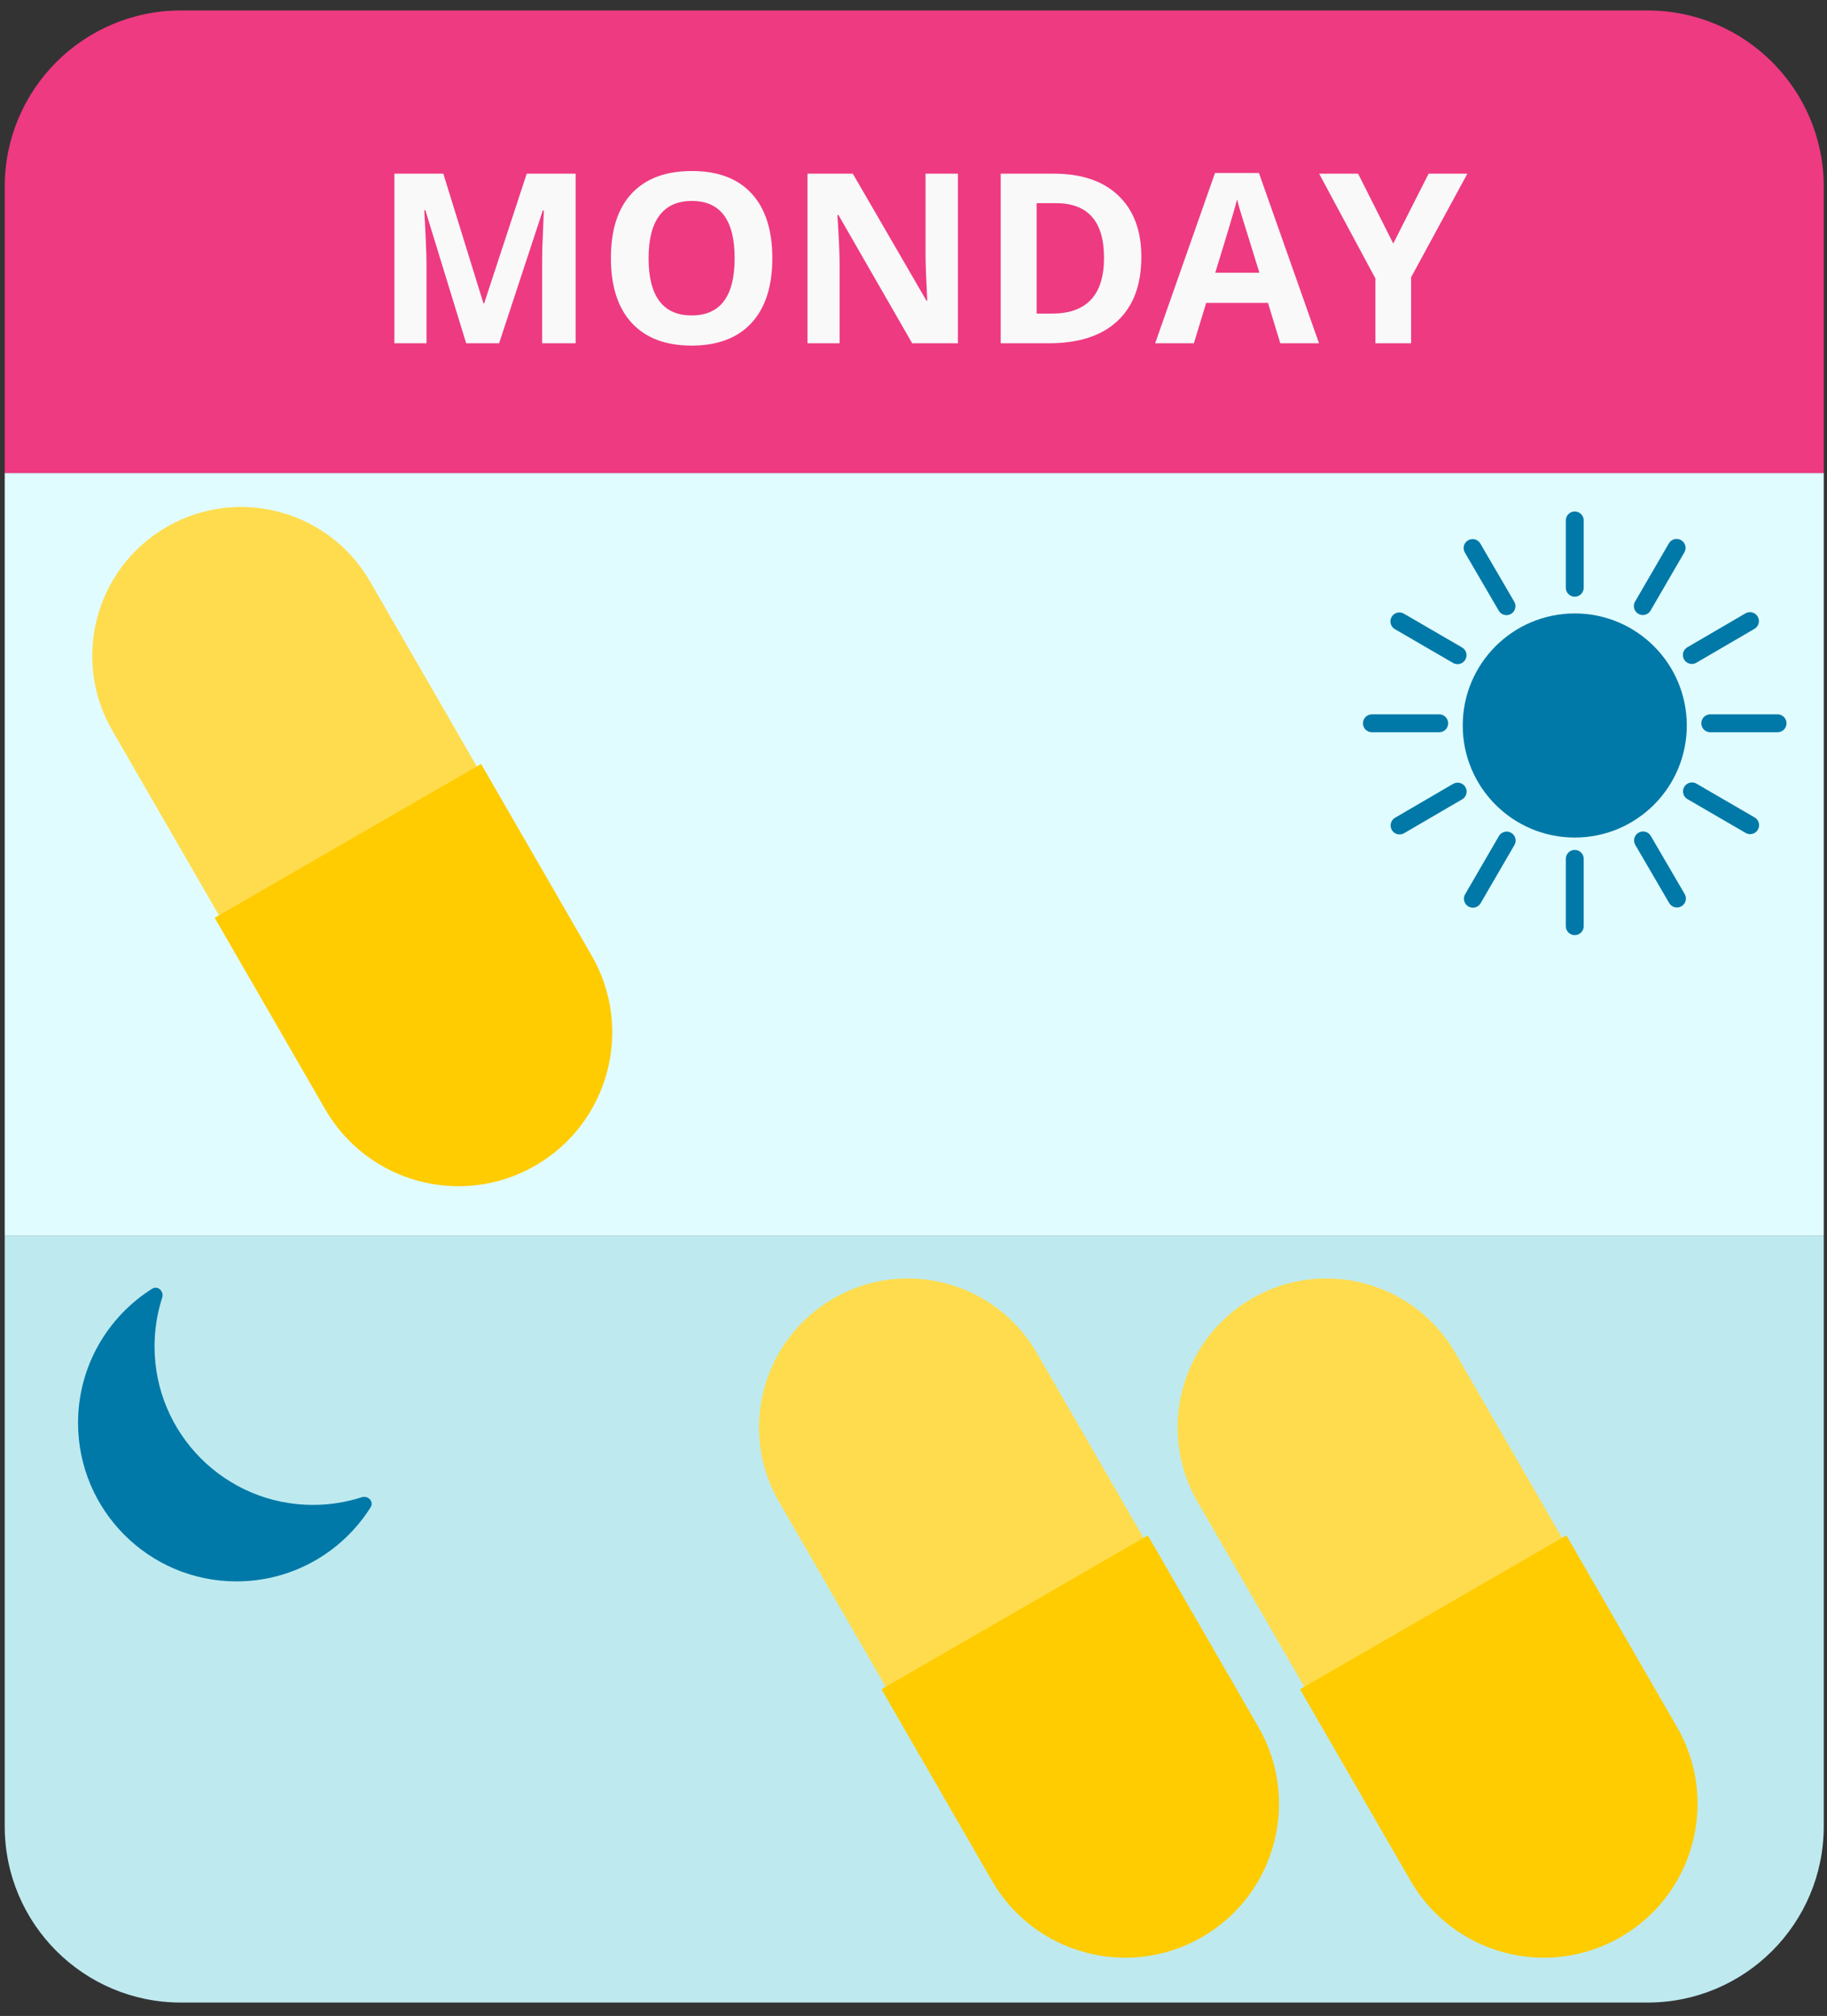 <svg xmlns="http://www.w3.org/2000/svg" fill="none" viewBox="0 0 126 139" height="139" width="126">
<rect x="0" y="0" width="126" height="139" fill="#333333" stroke="none"/>
<path fill="#BEEAEF" d="M0.326 85.183H125.776V125.926C125.776 132.636 120.336 138.076 113.626 138.076H12.476C5.766 138.076 0.326 132.636 0.326 125.926V85.183Z"></path>
<rect fill="#E1FCFF" height="52.567" width="125.45" y="32.616" x="0.326"></rect>
<path fill="#EE3A81" d="M0.326 12.872C0.326 6.161 5.766 0.722 12.476 0.722H113.626C120.336 0.722 125.776 6.161 125.776 12.872V32.616H0.326V12.872Z"></path>
<path fill="#F9F9F9" d="M32.15 23.669L29.334 14.495H29.262C29.364 16.361 29.414 17.606 29.414 18.23V23.669H27.199V11.976H30.574L33.341 20.917H33.389L36.325 11.976H39.7V23.669H37.388V18.134C37.388 17.873 37.391 17.572 37.396 17.23C37.407 16.889 37.444 15.983 37.508 14.511H37.436L34.421 23.669H32.15ZM53.264 17.806C53.264 19.742 52.785 21.229 51.825 22.269C50.865 23.309 49.489 23.829 47.698 23.829C45.906 23.829 44.531 23.309 43.571 22.269C42.611 21.229 42.131 19.736 42.131 17.79C42.131 15.844 42.611 14.359 43.571 13.335C44.536 12.306 45.917 11.792 47.714 11.792C49.511 11.792 50.884 12.309 51.833 13.343C52.787 14.378 53.264 15.865 53.264 17.806ZM44.73 17.806C44.73 19.113 44.978 20.096 45.474 20.757C45.97 21.419 46.711 21.749 47.698 21.749C49.676 21.749 50.665 20.435 50.665 17.806C50.665 15.172 49.681 13.855 47.714 13.855C46.727 13.855 45.983 14.188 45.482 14.855C44.981 15.516 44.73 16.5 44.73 17.806ZM66.061 23.669H62.91L57.823 14.823H57.751C57.853 16.385 57.903 17.5 57.903 18.166V23.669H55.688V11.976H58.815L63.894 20.733H63.95C63.87 19.214 63.83 18.139 63.83 17.51V11.976H66.061V23.669ZM78.714 17.71C78.714 19.635 78.165 21.109 77.067 22.133C75.974 23.157 74.393 23.669 72.324 23.669H69.013V11.976H72.684C74.593 11.976 76.075 12.479 77.131 13.487C78.186 14.495 78.714 15.903 78.714 17.71ZM76.139 17.774C76.139 15.263 75.03 14.007 72.812 14.007H71.492V21.621H72.556C74.944 21.621 76.139 20.339 76.139 17.774ZM88.296 23.669L87.448 20.885H83.185L82.337 23.669H79.666L83.793 11.928H86.824L90.967 23.669H88.296ZM86.856 18.806C86.072 16.284 85.63 14.857 85.528 14.527C85.433 14.196 85.363 13.935 85.321 13.743C85.145 14.426 84.641 16.113 83.809 18.806H86.856ZM96.086 16.79L98.525 11.976H101.197L97.318 19.118V23.669H94.854V19.198L90.975 11.976H93.662L96.086 16.79Z"></path>
<path stroke-linejoin="round" stroke-linecap="round" stroke-width="1.235" stroke="#0079A8" fill="#0079A8" d="M108.604 57.132C112.53 57.132 115.713 53.949 115.713 50.023C115.713 46.097 112.53 42.914 108.604 42.914C104.678 42.914 101.495 46.097 101.495 50.023C101.495 53.949 104.678 57.132 108.604 57.132Z"></path>
<path stroke-linejoin="round" stroke-linecap="round" stroke-width="1.235" stroke="#0079A8" d="M108.604 35.886V40.523"></path>
<path stroke-linejoin="round" stroke-linecap="round" stroke-width="1.235" stroke="#0079A8" d="M108.604 59.22V63.858"></path>
<path stroke-linejoin="round" stroke-linecap="round" stroke-width="1.235" stroke="#0079A8" d="M122.589 49.872H117.951"></path>
<path stroke-linejoin="round" stroke-linecap="round" stroke-width="1.235" stroke="#0079A8" d="M99.255 49.872H94.617"></path>
<path stroke-linejoin="round" stroke-linecap="round" stroke-width="1.235" stroke="#0079A8" d="M115.65 61.953L113.313 57.947"></path>
<path stroke-linejoin="round" stroke-linecap="round" stroke-width="1.235" stroke="#0079A8" d="M103.895 41.796L101.559 37.789"></path>
<path stroke-linejoin="round" stroke-linecap="round" stroke-width="1.235" stroke="#0079A8" d="M101.578 61.966L103.907 57.956"></path>
<path stroke-linejoin="round" stroke-linecap="round" stroke-width="1.235" stroke="#0079A8" d="M113.298 41.788L115.628 37.777"></path>
<path stroke-linejoin="round" stroke-linecap="round" stroke-width="1.235" stroke="#0079A8" d="M96.522 56.917L100.528 54.581"></path>
<path stroke-linejoin="round" stroke-linecap="round" stroke-width="1.235" stroke="#0079A8" d="M116.679 45.163L120.686 42.826"></path>
<path stroke-linejoin="round" stroke-linecap="round" stroke-width="1.235" stroke="#0079A8" d="M96.509 42.846L100.52 45.176"></path>
<path stroke-linejoin="round" stroke-linecap="round" stroke-width="1.235" stroke="#0079A8" d="M116.688 54.567L120.698 56.896"></path>
<path fill="#FFDC4E" d="M33.314 53.591L25.519 40.09C22.684 35.18 16.406 33.498 11.495 36.333C6.585 39.168 4.903 45.446 7.738 50.357L15.532 63.857L33.314 53.591Z"></path>
<path fill="#FFCC02" d="M14.805 63.281L22.429 76.486C25.358 81.559 31.846 83.298 36.919 80.369C41.993 77.439 43.731 70.952 40.802 65.879L33.178 52.673L14.805 63.281Z"></path>
<path fill="#FFDC4E" d="M79.298 106.785L71.504 93.284C68.669 88.374 62.39 86.692 57.48 89.526C52.569 92.362 50.887 98.64 53.722 103.551L61.517 117.051L79.298 106.785Z"></path>
<path fill="#FFCC02" d="M60.79 116.474L68.413 129.679C71.343 134.753 77.83 136.491 82.903 133.562C87.977 130.633 89.715 124.145 86.786 119.072L79.162 105.867L60.79 116.474Z"></path>
<path fill="#FFDC4E" d="M108.165 106.785L100.371 93.284C97.536 88.374 91.257 86.692 86.347 89.526C81.437 92.362 79.754 98.64 82.589 103.551L90.384 117.051L108.165 106.785Z"></path>
<path fill="#FFCC02" d="M89.657 116.474L97.281 129.679C100.21 134.753 106.697 136.491 111.771 133.562C116.844 130.633 118.582 124.145 115.653 119.072L108.029 105.867L89.657 116.474Z"></path>
<path fill="#0079A8" d="M21.585 103.762C15.55 103.762 10.658 98.869 10.658 92.835C10.658 91.662 10.844 90.531 11.186 89.472C11.328 89.034 10.881 88.614 10.492 88.859C7.422 90.794 5.383 94.213 5.383 98.11C5.383 104.145 10.275 109.037 16.31 109.037C20.206 109.037 23.626 106.998 25.56 103.928C25.806 103.538 25.386 103.092 24.948 103.234C23.889 103.576 22.759 103.762 21.585 103.762Z"></path>
</svg>
